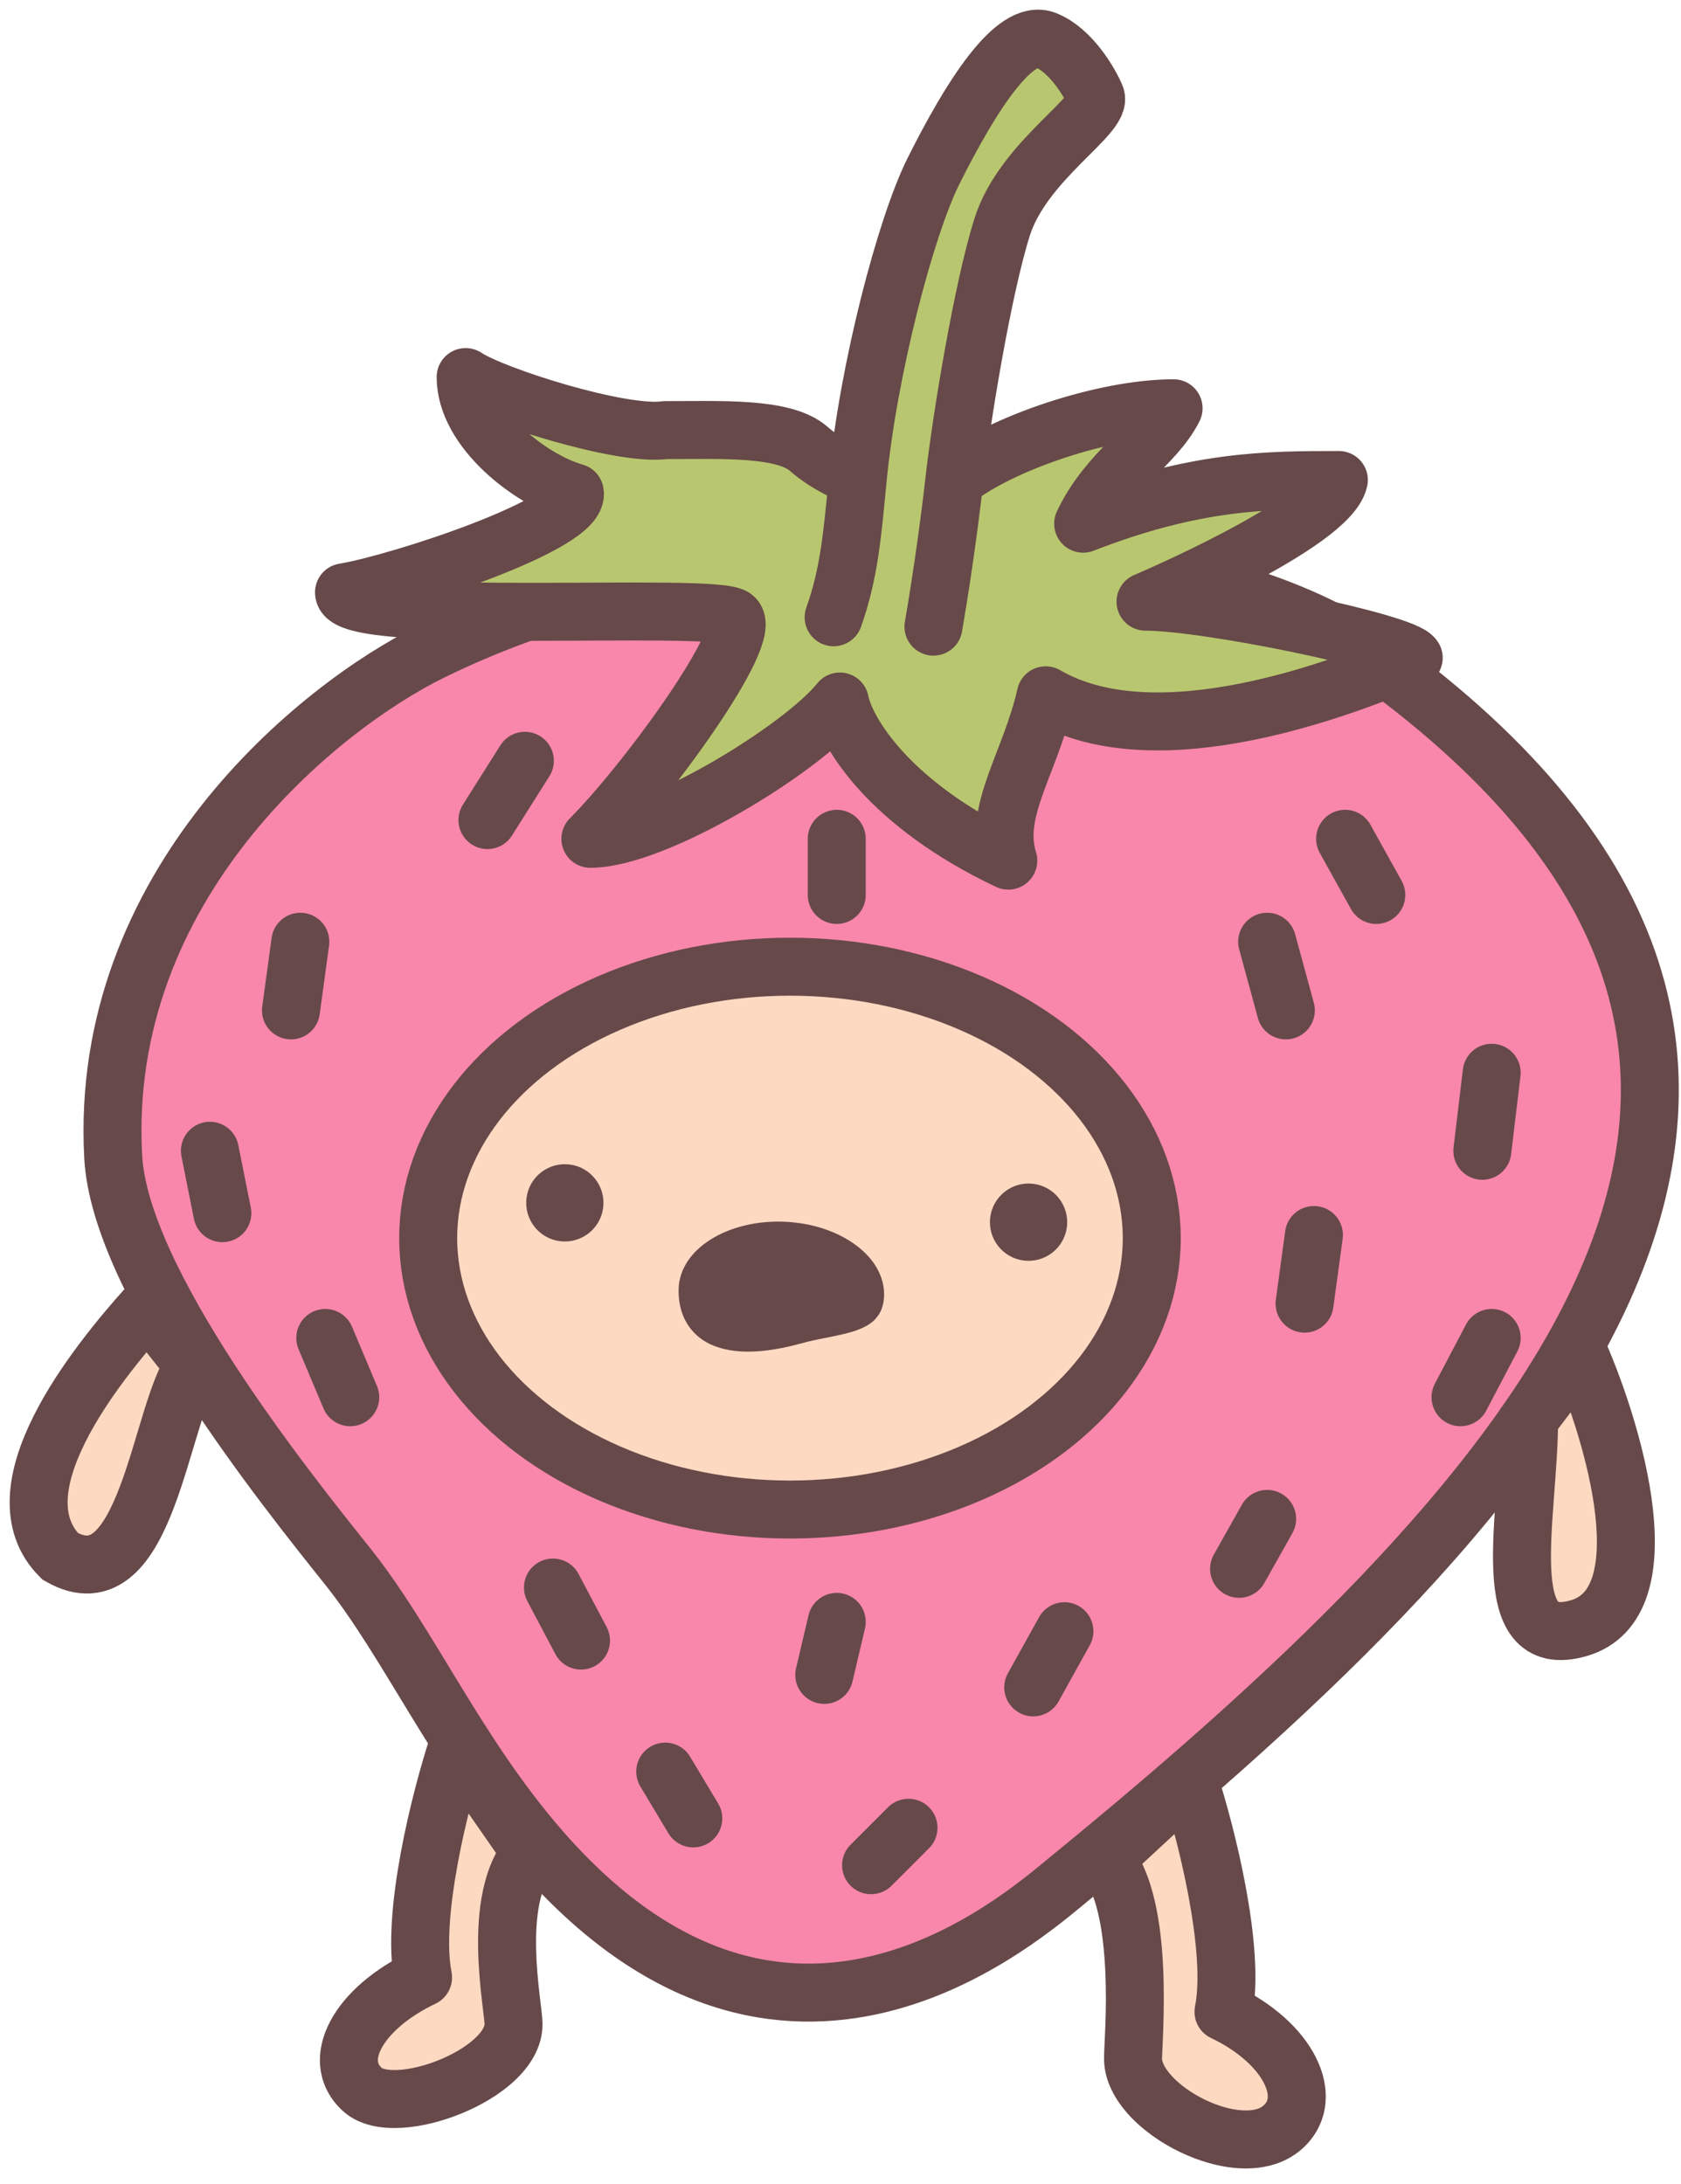 <svg width="87" height="113" viewBox="0 0 87 113" fill="none" xmlns="http://www.w3.org/2000/svg">
<path d="M5.859 59.861C5.084 45.786 16.512 36.564 22.323 33.713C33.835 28.064 46.857 28.064 46.857 28.064C46.857 28.064 62.679 28.4 70.584 33.713C100.284 54.696 80.108 76.971 55.412 97.147C52.843 99.246 40.624 110.221 27.972 95.695C23.614 90.691 21.193 85.041 17.965 81.006C14.736 76.971 6.214 66.318 5.859 59.861Z" fill="#F887AB" stroke="#674949" stroke-width="3"/>
<ellipse cx="40.885" cy="64.058" rx="18.724" ry="14.043" fill="#FED9C2" stroke="#674949" stroke-width="3"/>
<circle cx="29.233" cy="62.233" r="1.5" transform="rotate(7.14 29.233 62.233)" fill="#674949" stroke="#674949"/>
<circle cx="53.233" cy="63.233" r="1.5" transform="rotate(7.14 53.233 63.233)" fill="#674949" stroke="#674949"/>
<path d="M40.523 64.708C41.728 64.755 42.74 65.133 43.404 65.627C44.074 66.126 44.271 66.633 44.257 67.001C44.252 67.115 44.234 67.172 44.227 67.191C44.221 67.207 44.218 67.212 44.214 67.216C44.199 67.233 44.116 67.312 43.834 67.413C43.547 67.516 43.184 67.597 42.687 67.697C42.226 67.789 41.646 67.897 41.08 68.055C38.763 68.698 37.669 68.385 37.218 68.09C36.814 67.826 36.597 67.354 36.623 66.701C36.637 66.333 36.873 65.842 37.581 65.397C38.281 64.957 39.319 64.661 40.523 64.708Z" fill="#674949" stroke="#674949" stroke-width="3"/>
<path d="M3.115 80.522C-0.275 77.132 4.89 70.676 7.634 67.609L10.056 70.676C8.28 72.936 7.634 83.131 3.115 80.522Z" fill="#FED9C2" stroke="#674949" stroke-width="3"/>
<path d="M81.722 84.234C86.112 82.943 83.551 74.227 81.722 70.03L79.139 73.42C79.139 78.424 77.331 85.526 81.722 84.234Z" fill="#FED9C2" stroke="#674949" stroke-width="3"/>
<path d="M63.321 104.088C63.967 100.86 62.407 94.78 61.546 92.144L57.188 96.179C59.286 98.6 58.64 105.527 58.64 106.509C58.64 109.092 64.209 111.997 66.388 110.06C68.082 108.555 66.711 105.702 63.321 104.088Z" fill="#FED9C2"/>
<path d="M61.546 92.144L62.972 91.678L62.245 89.452L60.527 91.043L61.546 92.144ZM63.321 104.088L61.85 103.794C61.716 104.468 62.056 105.147 62.676 105.442L63.321 104.088ZM66.388 110.06L65.391 108.939L65.391 108.939L66.388 110.06ZM57.188 96.179L56.169 95.078L55.103 96.064L56.054 97.161L57.188 96.179ZM61.546 92.144L60.12 92.609C60.533 93.873 61.12 95.988 61.523 98.167C61.937 100.403 62.112 102.483 61.85 103.794L63.321 104.088L64.792 104.382C65.176 102.464 64.894 99.891 64.473 97.621C64.043 95.294 63.42 93.05 62.972 91.678L61.546 92.144ZM63.321 104.088L62.676 105.442C64.161 106.149 65.055 107.062 65.421 107.789C65.6 108.144 65.626 108.4 65.609 108.551C65.595 108.678 65.545 108.802 65.391 108.939L66.388 110.06L67.385 111.181C68.078 110.565 68.492 109.768 68.591 108.886C68.687 108.029 68.477 107.188 68.101 106.441C67.357 104.961 65.871 103.641 63.966 102.734L63.321 104.088ZM66.388 110.06L65.391 108.939C65.239 109.075 64.922 109.216 64.331 109.187C63.748 109.159 63.046 108.966 62.351 108.63C61.658 108.294 61.056 107.854 60.649 107.411C60.219 106.943 60.14 106.625 60.14 106.509H58.64H57.14C57.14 107.684 57.757 108.698 58.44 109.441C59.145 110.208 60.071 110.858 61.043 111.329C62.013 111.799 63.111 112.131 64.185 112.184C65.251 112.236 66.448 112.014 67.385 111.181L66.388 110.06ZM58.64 106.509H60.14C60.14 106.248 60.3 103.969 60.199 101.814C60.147 100.686 60.024 99.463 59.761 98.335C59.504 97.236 59.08 96.071 58.321 95.196L57.188 96.179L56.054 97.161C56.345 97.497 56.627 98.106 56.839 99.017C57.045 99.9 57.154 100.924 57.203 101.954C57.303 104.113 57.14 105.789 57.14 106.509H58.64ZM57.188 96.179L58.207 97.279L62.565 93.244L61.546 92.144L60.527 91.043L56.169 95.078L57.188 96.179Z" fill="#674949"/>
<path d="M21.897 102.312C21.251 99.084 22.811 93.004 23.672 90.368L27.488 95.856C25.39 98.277 26.578 103.752 26.578 104.733C26.578 107.316 20.465 109.628 18.772 108.123C17.078 106.618 18.507 103.926 21.897 102.312Z" fill="#FED9C2"/>
<path d="M23.672 90.368L22.246 89.902L23.182 87.035L24.904 89.511L23.672 90.368ZM21.897 102.312L23.368 102.018C23.502 102.692 23.162 103.371 22.542 103.666L21.897 102.312ZM18.772 108.123L19.768 107.002L19.768 107.002L18.772 108.123ZM27.488 95.856L28.719 94.999L29.385 95.957L28.621 96.838L27.488 95.856ZM23.672 90.368L25.098 90.833C24.685 92.098 24.098 94.212 23.695 96.391C23.281 98.627 23.106 100.708 23.368 102.018L21.897 102.312L20.426 102.606C20.042 100.689 20.325 98.115 20.745 95.845C21.175 93.518 21.798 91.274 22.246 89.902L23.672 90.368ZM21.897 102.312L22.542 103.666C21.031 104.386 20.122 105.273 19.75 105.967C19.57 106.303 19.548 106.53 19.561 106.651C19.57 106.745 19.607 106.858 19.768 107.002L18.772 108.123L17.775 109.244C17.09 108.635 16.669 107.847 16.577 106.963C16.487 106.105 16.717 105.276 17.106 104.55C17.873 103.118 19.373 101.853 21.252 100.958L21.897 102.312ZM18.772 108.123L19.768 107.002C19.743 106.979 19.94 107.132 20.622 107.094C21.235 107.06 21.993 106.88 22.741 106.573C23.491 106.266 24.141 105.868 24.576 105.465C25.037 105.036 25.078 104.778 25.078 104.733H26.578H28.078C28.078 105.98 27.354 106.979 26.617 107.664C25.852 108.373 24.868 108.944 23.878 109.349C22.887 109.755 21.799 110.033 20.79 110.089C19.849 110.142 18.647 110.019 17.775 109.244L18.772 108.123ZM26.578 104.733H25.078C25.078 104.736 25.077 104.708 25.07 104.628C25.064 104.554 25.054 104.459 25.04 104.34C25.027 104.221 25.011 104.088 24.993 103.936C24.974 103.785 24.955 103.62 24.934 103.442C24.854 102.736 24.765 101.83 24.746 100.863C24.727 99.902 24.777 98.837 24.993 97.816C25.207 96.803 25.605 95.738 26.354 94.873L27.488 95.856L28.621 96.838C28.322 97.184 28.081 97.712 27.928 98.436C27.776 99.154 27.729 99.972 27.746 100.805C27.762 101.633 27.838 102.431 27.915 103.102C27.934 103.27 27.953 103.428 27.971 103.578C27.989 103.726 28.006 103.869 28.021 103.999C28.047 104.23 28.078 104.51 28.078 104.733H26.578ZM27.488 95.856L26.256 96.712L22.441 91.224L23.672 90.368L24.904 89.511L28.719 94.999L27.488 95.856Z" fill="#674949"/>
<path d="M54.121 2.076C52.507 1.431 50.247 4.982 48.31 8.856C46.878 11.721 44.936 19.093 44.386 24.835C43.757 24.351 42.887 24.125 41.854 23.221C40.562 22.091 37.334 22.253 34.429 22.253C32.169 22.576 25.551 20.477 24.099 19.509C24.099 22.253 27.488 24.835 29.748 25.481C30.071 27.095 20.709 30.162 17.803 30.646C17.803 32.422 36.85 31.13 37.98 31.937C39.11 32.744 33.46 40.492 30.555 43.398C33.944 43.398 41.531 38.717 43.468 36.295C43.791 37.91 46.05 41.622 52.184 44.527C51.377 41.945 53.314 39.524 54.121 35.973C59.932 39.362 69.778 35.488 73.167 34.036C72.683 33.229 62.514 31.13 59.286 31.13C59.286 31.13 68.809 27.095 69.293 24.835C65.581 24.835 61.868 24.835 56.058 27.095C57.349 24.351 59.77 23.06 60.739 21.123C57.188 21.123 51.861 22.898 49.393 24.835C49.742 21.745 50.845 14.989 51.861 11.761C52.952 8.292 57.118 5.95 56.703 4.982C56.381 4.228 55.412 2.593 54.121 2.076Z" fill="#B8C76F"/>
<path d="M43.145 31.937C43.952 29.677 44.123 27.579 44.386 24.835M48.31 32.422C48.623 30.623 49.065 27.74 49.393 24.835M49.393 24.835C49.742 21.745 50.845 14.989 51.861 11.761C52.952 8.292 57.118 5.95 56.703 4.982C56.381 4.228 55.412 2.593 54.121 2.076C52.507 1.431 50.247 4.982 48.31 8.856C46.878 11.721 44.936 19.093 44.386 24.835M49.393 24.835C51.861 22.898 57.188 21.123 60.739 21.123C59.77 23.06 57.349 24.351 56.058 27.095C61.868 24.835 65.581 24.835 69.293 24.835C68.809 27.095 59.286 31.13 59.286 31.13C62.514 31.13 72.683 33.229 73.167 34.036C69.778 35.488 59.932 39.362 54.121 35.973C53.314 39.524 51.377 41.945 52.184 44.527C46.05 41.622 43.791 37.91 43.468 36.295C41.531 38.717 33.944 43.398 30.555 43.398C33.46 40.492 39.11 32.744 37.98 31.937C36.85 31.13 17.803 32.422 17.803 30.646C20.709 30.162 30.071 27.095 29.748 25.481C27.488 24.835 24.099 22.253 24.099 19.509C25.551 20.477 32.169 22.576 34.429 22.253C37.334 22.253 40.562 22.091 41.854 23.221C42.887 24.125 43.757 24.351 44.386 24.835" stroke="#674949" stroke-width="3" stroke-linecap="round" stroke-linejoin="round"/>
<path d="M27.165 39.362L25.228 42.429M15.544 48.724L15.059 52.275M10.863 59.539L11.508 62.767M16.835 69.223L18.126 72.29M28.618 82.136L30.07 84.88M43.306 43.398V46.303M65.581 48.724L66.549 52.275M69.616 43.398L71.23 46.303M77.202 55.503L76.718 59.539M77.202 69.223L75.588 72.29M68.002 63.897L67.518 67.448M65.581 78.585L64.128 81.168M55.089 84.396L53.475 87.301M43.306 83.912L42.66 86.656M47.019 94.565L45.082 96.502M34.429 91.659L35.881 94.08" stroke="#674949" stroke-width="3" stroke-linecap="round" stroke-linejoin="round"/>
</svg>
